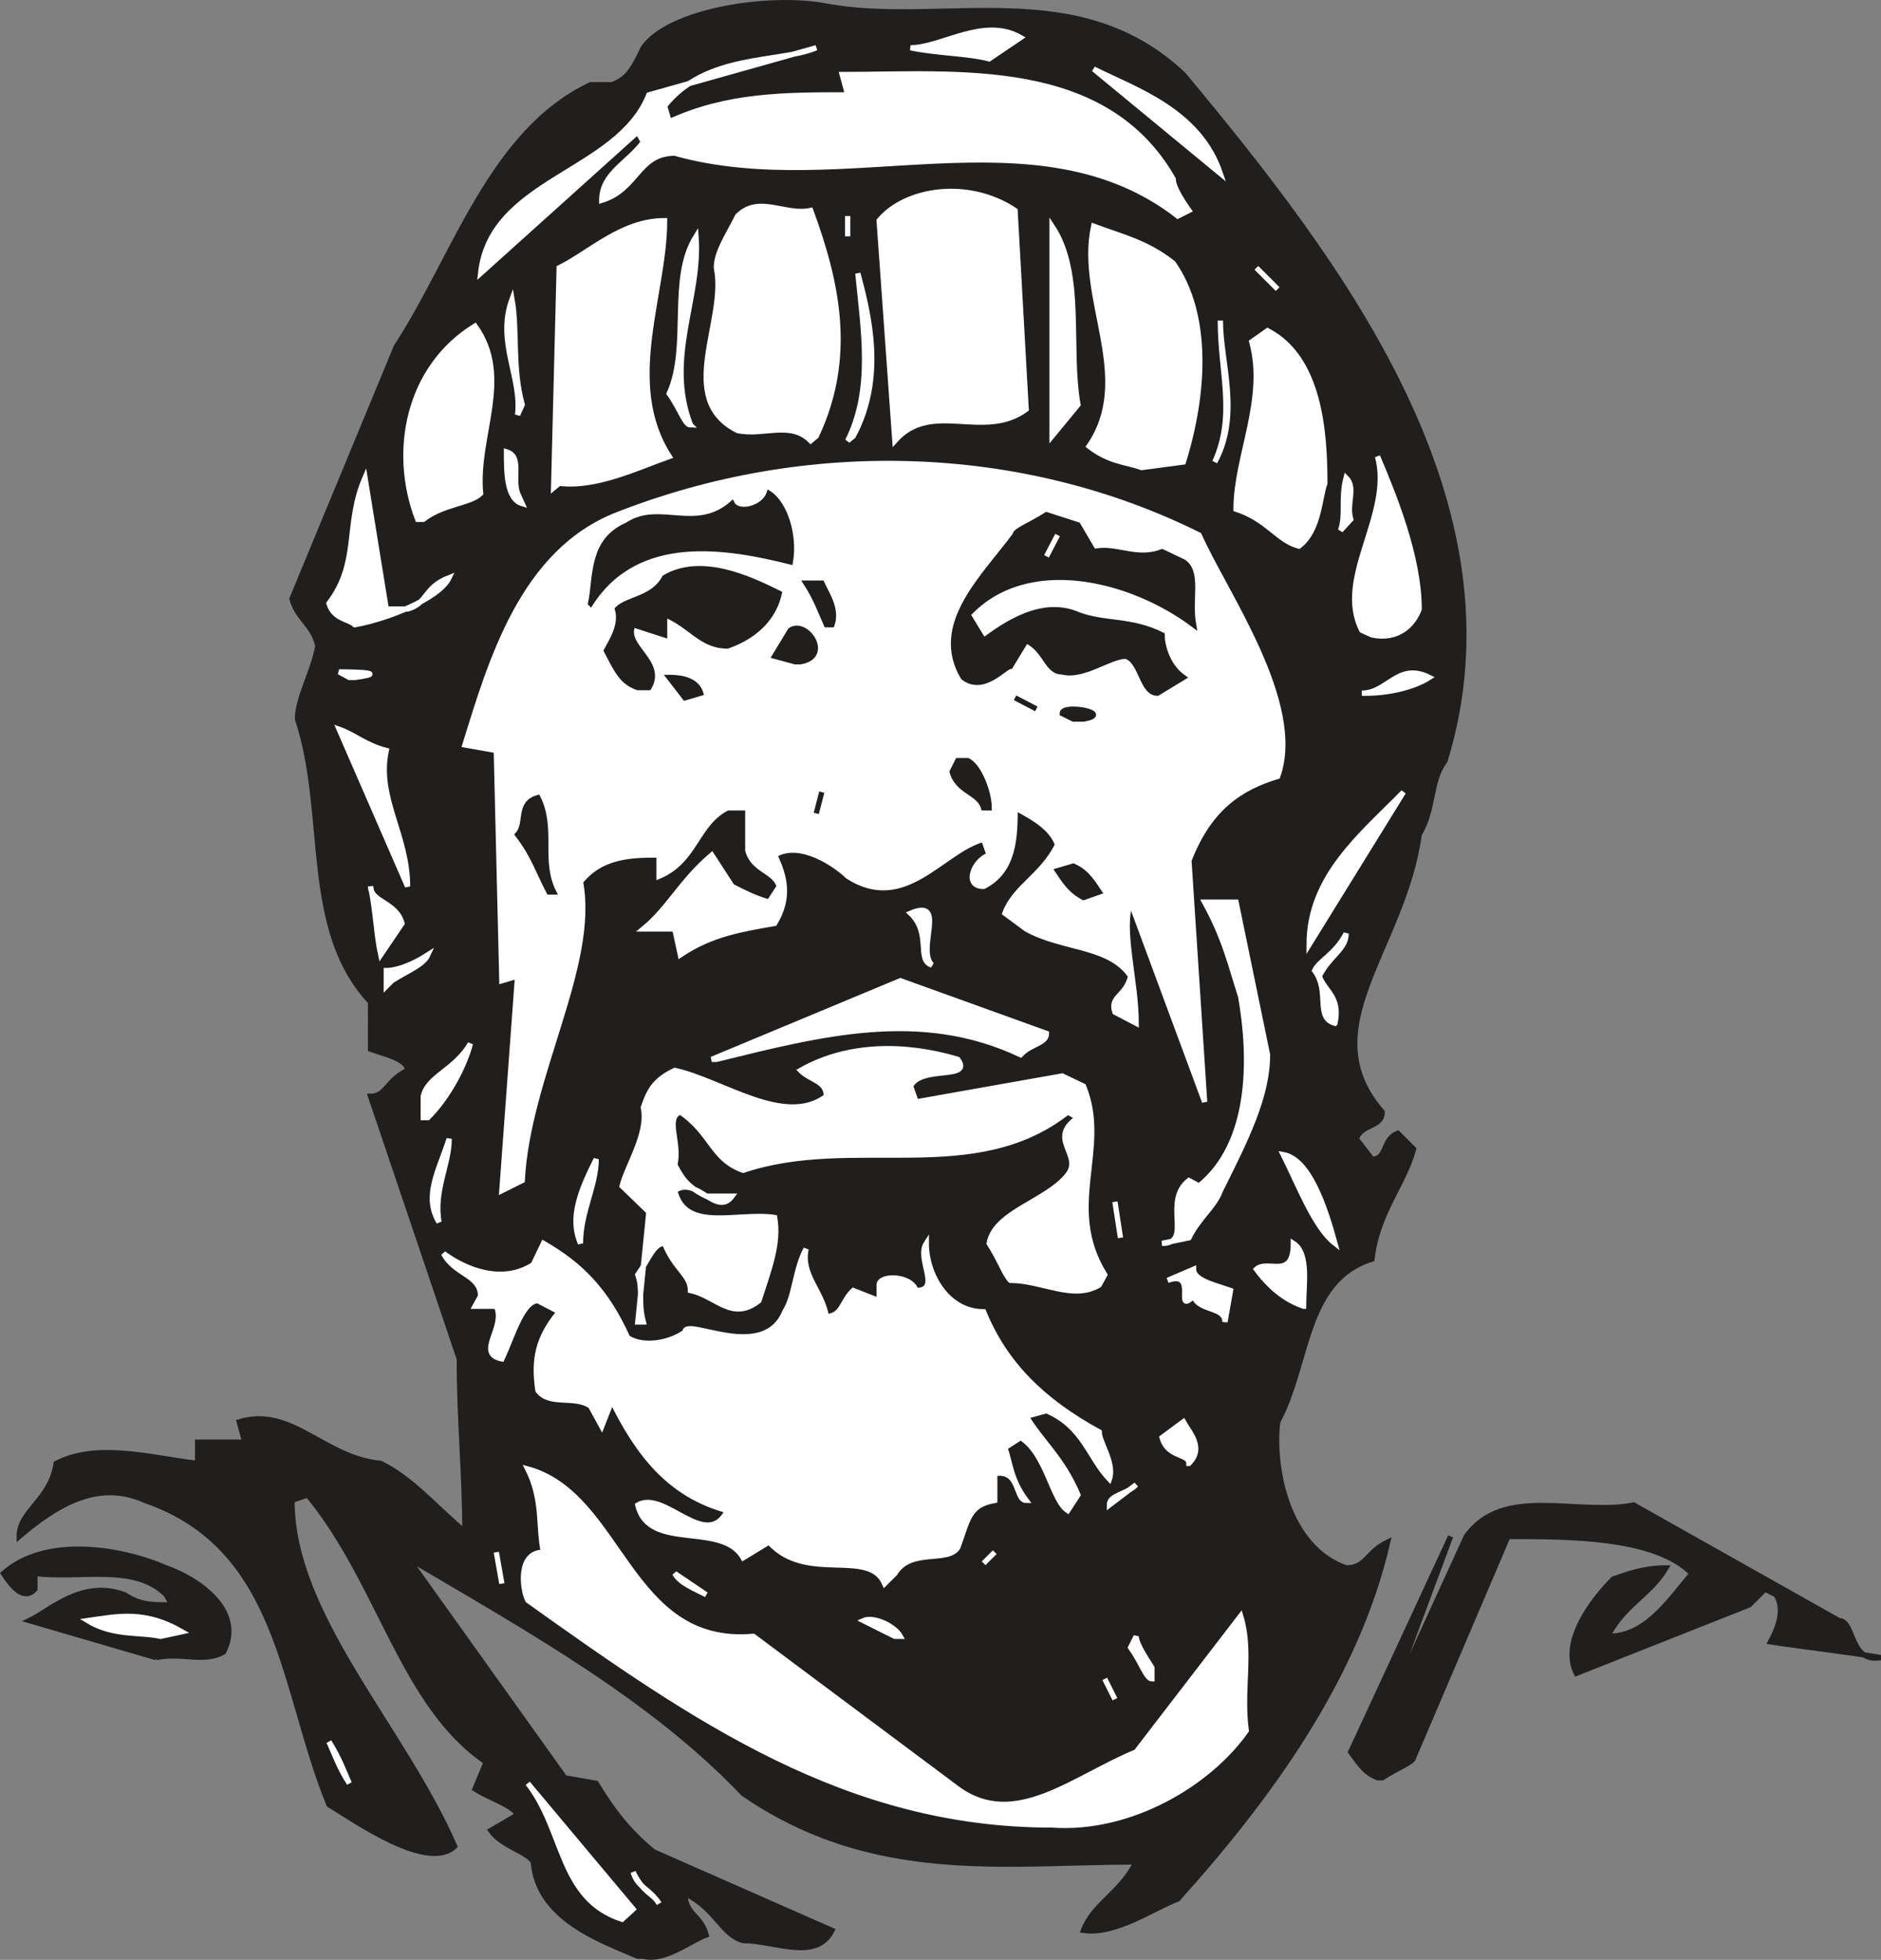 <svg width="271.229" height="282.598" viewBox="0 0 203.422 211.948" xmlns="http://www.w3.org/2000/svg"><rect x="0" y="0" width="203.422" height="211.948" fill="#808080" stroke="none"/><path style="fill:#211e1e;fill-opacity:1;fill-rule:evenodd;stroke:none" d="M89 797.2c-3.898-1.7-10.8-4-11.3-10.2-.598-1.102-3.4-1.7-4.598-3.398L76 781.898c-.602-1.097-2.898-1.699-4.602-2.796l1.204-2.903C63.5 770 61.199 756.9 53.3 747.301l-1.7.597c0 12.5 11.899 24.403 17.598 37.403-2.898 2.8-10.8-2.801-13.597-4.5C50.5 768.3 50.5 753 35.699 747.898c-5.097-2.296-9.597.5-13.597 3.903 0-2.801 3.398-3.903 4-7.903 4.5-2.296 10.199-.597 15.296 0v-2.296H46.5l-.602-2.204c5.704-1.699 9.102 3.903 15.301 4.5 3.403 1.704 5.7 4.5 9.102 7.403 0-6.301-.602-11.903-.602-18.7L60.102 704.2c1.699 0 1.699-1.699 4-2.8 0-1.2-2.301-1.7-4-2.297V694c-7.403-7.898-4.5-20.398-7.903-30.602 0-2.296 1.7-5.097 2.2-7.898-.5-2.3-2.2-2.898-2.797-5.102l11.296-27.296c6.301-9.602 10.204-23.204 21-28.301H86.2c1.7-.602 2.301-1.7 3.403-4 2.796-4 13.597-5.7 19.796-4.5 12.5 2.3 27.204-3.403 38.602 7.398 17 20.403 36.8 46.403 28.3 74.2-1.698 2.3-1.1 5.101-2.8 8-1.7 12.402-11.898 20.902-4 30 0 1.703-2.2 1.203-2.8 2.902l1.698 2.199c1.704 0 1.102-2.2 2.801-2.8l1.7 1.698c-1.098 4-3.899 6.801-4.5 11.903-7.399 2.3-6.797 11.3-10.2 17.597-.597 5.102 1.102 13.602 7.403 15.801 2.199 0 2.199-1.699 4.5-2.8-3.403 14.8-13 27.8-22.704 38.601-2.796 1.102-6.796 3.898-10.199 3.398 1.102-2.898 4-4 5.7-7.398-14.2 0-28.399 2.3-42.5-7.398-9.7-10.204-22.7-17.5-36.297-25.5l17 23.796 3.398.602c1.7 2.8 3.398 5.102 6.2 7.398l19.3 8.5c-1.7 3.403-6.2 1.102-9.602 1.102-2.296-.602-2.898-3.398-6.296-5.102 0 2.301 1.699 2.301 2.296 4.5-1.699.602-4.5 2.903-6.796 2.301" transform="translate(-20.026 -585.637)"/><path style="fill:none;stroke:#211e1e;stroke-width:5.7;stroke-linecap:square;stroke-linejoin:miter;stroke-miterlimit:4;stroke-opacity:1" d="M890 448.008C851.016 465 781.992 488.008 776.992 550c-5.976 11.016-33.984 16.992-45.976 33.984L760 601.016c-6.016 10.976-28.984 16.992-46.016 27.968l12.032 29.024C635 720 611.992 851.016 533.008 946.992l-16.992-5.976c0-125 118.984-244.024 175.976-374.024-28.984-28.008-108.008 28.008-135.976 45C505 736.992 505 890 356.992 941.016c-50.976 22.968-95.976-5-135.976-39.024 0 28.008 33.984 39.024 40 79.024 45 22.968 101.992 5.976 152.968 0v22.968H465l-6.016 22.032c57.032 16.992 91.016-39.024 153.008-45 34.024-17.032 56.992-45 91.016-74.024 0 63.008-6.016 119.024-6.016 186.992l-95.976 284.024c16.992 0 16.992 16.992 40 28.008 0 11.992-23.008 16.992-40 22.968V1480c-74.024 78.984-45 203.984-79.024 306.016 0 22.968 16.992 50.976 21.992 78.984-5 23.008-21.992 28.984-27.968 51.016l112.968 272.968c63.008 96.016 102.032 232.032 210 283.008h23.008c16.992 6.016 23.008 16.992 34.024 40 27.968 40 135.976 56.992 197.968 45 125-23.008 272.032 34.024 386.016-73.984 170-204.024 368.008-464.024 283.008-741.992-16.992-23.008-11.016-51.016-28.008-80-16.992-124.024-118.984-209.024-40-300 0-17.032-21.992-12.032-28.008-29.024l16.992-21.992c17.032 0 11.016 21.992 28.008 28.008l16.992-16.992c-10.976-40-38.984-68.008-45-119.024-73.984-23.008-67.968-113.008-101.992-175.976-5.976-51.016 11.016-136.016 74.024-158.008 21.992 0 21.992 16.992 45 28.008-34.024-148.008-130-278.008-227.032-386.016-27.968-11.016-67.968-38.984-101.992-33.984 11.016 28.984 40 40 56.992 73.984-141.992 0-283.984-23.008-425 73.984-96.992 102.032-226.992 175-362.968 255l170-237.968L845 635c16.992-28.008 33.984-51.016 61.992-73.984l193.008-85c-16.992-34.024-61.992-11.016-96.016-11.016-22.968 6.016-28.984 33.984-62.968 51.016 0-23.008 16.992-23.008 22.968-45-16.992-6.016-45-29.024-67.968-23.008zm0 0" transform="matrix(.1 0 0 -.1 -20.026 256.363)"/><path style="fill:#fff;fill-opacity:1;fill-rule:evenodd;stroke:none" d="M87.3 793.2c-6.8-2.2-6.198-9.598-10.198-14.7L88.5 792.102" transform="translate(-20.026 -585.637)"/><path style="fill:none;stroke:#fff;stroke-width:5.7;stroke-linecap:square;stroke-linejoin:miter;stroke-miterlimit:4;stroke-opacity:1" d="M873.008 488.008C805 510 811.016 583.984 771.016 635L885 498.984Zm0 0" transform="matrix(.1 0 0 -.1 -20.026 256.363)"/><path style="fill:#fff;fill-opacity:1;fill-rule:evenodd;stroke:none" d="M91.3 791.5c-.6-1.102-1.698-1.102-2.8-3.398.5 1.699 1.7 1.699 2.8 3.398" transform="translate(-20.026 -585.637)"/><path style="fill:none;stroke:#fff;stroke-width:5.7;stroke-linecap:square;stroke-linejoin:miter;stroke-miterlimit:4;stroke-opacity:1" d="M913.008 505c-6.016 11.016-16.992 11.016-28.008 33.984 5-16.992 16.992-16.992 28.008-33.984Zm0 0" transform="matrix(.1 0 0 -.1 -20.026 256.363)"/><path style="fill:#fff;fill-opacity:1;fill-rule:evenodd;stroke:none" d="M133.8 783c-22.1 0-38.5-11.3-56.698-24.3-.602-1.2-1.102-5.2 1.699-5.2-.602-2.8 0-5.602-1.7-9 10.2 2.8 10.797 19.3 24.399 18.102l22.102 16.5c6.199 4.5 12.5-1.204 19.296-4l11.301-14.704c1.2 3.903 0 7.903.602 12.403-4 5.699-12.5 10.8-21 10.199" transform="translate(-20.026 -585.637)"/><path style="fill:none;stroke:#fff;stroke-width:5.7;stroke-linecap:square;stroke-linejoin:miter;stroke-miterlimit:4;stroke-opacity:1" d="M1338.008 590c-221.016 0-385 113.008-566.992 243.008C765 845 760 885 788.008 885c-6.016 28.008 0 56.016-16.992 90C873.008 946.992 878.984 781.992 1015 793.984l221.016-165c61.992-45 125 12.032 192.968 40l113.008 147.032c11.992-39.024 0-79.024 6.016-124.024-40-56.992-125-108.008-210-101.992zm0 0" transform="matrix(.1 0 0 -.1 -20.026 256.363)"/><path style="fill:#fff;fill-opacity:1;fill-rule:evenodd;stroke:none" d="M57.8 778.5c-.5-1.102-1.1-2.8-2.198-4.5.5 1.102 1.097 2.8 2.199 4.5" transform="translate(-20.026 -585.637)"/><path style="fill:none;stroke:#fff;stroke-width:5.7;stroke-linecap:square;stroke-linejoin:miter;stroke-miterlimit:4;stroke-opacity:1" d="M578.008 635c-5 11.016-11.016 28.008-21.992 45 5-11.016 10.976-28.008 21.992-45zm0 0" transform="matrix(.1 0 0 -.1 -20.026 256.363)"/><path style="fill:#211e1e;fill-opacity:1;fill-rule:evenodd;stroke:none" d="M169 777.898c-1.2-.5-1.7-1.097-2.898-2.796l10.796-23.301-7.398 19.898 9.102-19.898c4-5.602 11.898-2.2 18.097-3.403l22.2 12.5c1.703 0 1.101 4.602 4.5 4-3.399-.597-7.899-1.097-11.899-1.699.602-1.097 1.7-3.398.602-5.097l-1.204-.602-1.699 1.7-18.699 7.402c-1.7-3.403 1.7-7.903 4-10.204 1.7-.597 3.398-1.199 5.7-1.199-1.7 2.903-4.598 4-6.302 7.403 4 0 6.301-3.403 9.102-6.801-4-4-13.102-4-19.898-4l-10.204 23.898c0 .5-1.699 1.102-3.398 2.2" transform="translate(-20.026 -585.637)"/><path style="fill:none;stroke:#211e1e;stroke-width:5.7;stroke-linecap:square;stroke-linejoin:miter;stroke-miterlimit:4;stroke-opacity:1" d="M1690 641.016c-11.992 5-16.992 10.976-28.984 27.968l107.968 233.008L1695 703.008l91.016 198.984c40 56.016 118.984 21.992 180.976 34.024l221.992-125c17.032 0 11.016-46.016 45-40C2200 776.992 2155 781.992 2115 788.008c6.016 10.976 16.992 33.984 6.016 50.976L2108.984 845l-16.992-16.992L1905 753.984c-16.992 34.024 16.992 79.024 40 102.032 16.992 5.976 33.984 11.992 56.992 11.992-16.992-29.024-45.976-40-63.008-74.024 40 0 63.008 34.024 91.016 68.008-40 40-131.016 40-198.984 40l-102.032-238.984c0-5-16.992-11.016-33.984-21.992zm0 0" transform="matrix(.1 0 0 -.1 -20.026 256.363)"/><path style="fill:none;stroke:#fff;stroke-width:5.7;stroke-linecap:square;stroke-linejoin:miter;stroke-miterlimit:4;stroke-opacity:1" d="M1246.992 668.984zM753.984 675zm612.032 21.992zm0 0" transform="matrix(.1 0 0 -.1 -20.026 256.363)"/><path style="fill:#fff;fill-opacity:1;fill-rule:evenodd;stroke:none" d="M140.602 769.398 139.5 767.2" transform="translate(-20.026 -585.637)"/><path style="fill:none;stroke:#fff;stroke-width:5.7;stroke-linecap:square;stroke-linejoin:miter;stroke-miterlimit:4;stroke-opacity:1" d="M1406.016 726.016 1395 748.008Zm0 0" transform="matrix(.1 0 0 -.1 -20.026 256.363)"/><path style="fill:#fff;fill-opacity:1;fill-rule:evenodd;stroke:none" d="M144.602 767.2c-.602 0-1.102-1.7-2.301-3.4l.597-1.198c0 .597.602 1.699 1.704 3.398" transform="translate(-20.026 -585.637)"/><path style="fill:none;stroke:#fff;stroke-width:5.7;stroke-linecap:square;stroke-linejoin:miter;stroke-miterlimit:4;stroke-opacity:1" d="M1446.016 748.008c-6.016 0-11.016 16.992-23.008 33.984l5.976 11.992c0-5.976 6.016-16.992 17.032-33.984zm0 0" transform="matrix(.1 0 0 -.1 -20.026 256.363)"/><path style="fill:#211e1e;fill-opacity:1;fill-rule:evenodd;stroke:none" d="m36.898 764.898-13.699-4c2.301-1.097 5.7-4.5 10.301-2.796 1.7 1.097 2.8 1.097 5.102 1.097L38 758.102c-3.398-3.403-9.102-1.704-14.2-2.301v1.699c-1.1 1.2-2.3 0-3.402-1.7 4.5-4 12.5-2.8 17.602-.6 3.398 1.198 8.5 4.6 6.2 9.1-2.2 1.2-4.5 0-7.302.598" transform="translate(-20.026 -585.637)"/><path style="fill:none;stroke:#211e1e;stroke-width:5.7;stroke-linecap:square;stroke-linejoin:miter;stroke-miterlimit:4;stroke-opacity:1" d="m368.984 771.016-136.992 40c23.008 10.976 56.992 45 103.008 27.968 16.992-10.976 28.008-10.976 51.016-10.976L380 838.984c-33.984 34.024-91.016 17.032-141.992 23.008V845c-11.016-11.992-23.008 0-34.024 16.992 45 40 125 28.008 176.016 6.016 33.984-11.992 85-46.016 61.992-91.016-21.992-11.992-45 0-73.008-5.976zm0 0" transform="matrix(.1 0 0 -.1 -20.026 256.363)"/><path style="fill:#fff;fill-opacity:1;fill-rule:evenodd;stroke:none" d="M37.398 762.602c-2.199-.5-5.097 0-7.898-1.704 3.398-.5 6.2-1.097 10.2 1.204" transform="translate(-20.026 -585.637)"/><path style="fill:none;stroke:#fff;stroke-width:5.7;stroke-linecap:square;stroke-linejoin:miter;stroke-miterlimit:4;stroke-opacity:1" d="M373.984 793.984c-21.992 5-50.976 0-78.984 17.032 33.984 5 61.992 10.976 101.992-12.032zm159.024 0zm533.008 0zm0 0" transform="matrix(.1 0 0 -.1 -20.026 256.363)"/><path style="fill:#fff;fill-opacity:1;fill-rule:evenodd;stroke:none" d="m116.8 762.602-3.402-1.704c1.102-.5 3.403.602 4 1.704" transform="translate(-20.026 -585.637)"/><path style="fill:none;stroke:#fff;stroke-width:5.7;stroke-linecap:square;stroke-linejoin:miter;stroke-miterlimit:4;stroke-opacity:1" d="m1168.008 793.984-34.024 17.032c11.016 5 34.024-6.016 40-17.032zm0 0" transform="matrix(.1 0 0 -.1 -20.026 256.363)"/><path style="fill:#fff;fill-opacity:1;fill-rule:evenodd;stroke:none" d="M96.398 758.102c-1.097-.602-2.796-1.204-3.398-2.301" transform="translate(-20.026 -585.637)"/><path style="fill:none;stroke:#fff;stroke-width:5.7;stroke-linecap:square;stroke-linejoin:miter;stroke-miterlimit:4;stroke-opacity:1" d="M963.984 838.984C953.008 845 936.016 851.016 930 861.992Zm0 0" transform="matrix(.1 0 0 -.1 -20.026 256.363)"/><path style="fill:#fff;fill-opacity:1;fill-rule:evenodd;stroke:none" d="m74.3 756.898-.6-3.398" transform="translate(-20.026 -585.637)"/><path style="fill:none;stroke:#fff;stroke-width:5.7;stroke-linecap:square;stroke-linejoin:miter;stroke-miterlimit:4;stroke-opacity:1" d="M743.008 851.016 736.992 885Zm0 0" transform="matrix(.1 0 0 -.1 -20.026 256.363)"/><path style="fill:#fff;fill-opacity:1;fill-rule:evenodd;stroke:none" d="M115.7 756.898c-1.7-3.898-8.5 0-12.5-4.5l-2.802 1.704c-2.296-4-10.199-.602-11.398-5.704 2.898-1.699 7.398 5.102 9.7.602-6.302-1.7-9.7-6.2-12.5-11.898l-1.098 2.796-1.204-2.199c-1.699-1.199-4.5 0-5.699-1.699-.5-3.398 0-5.7 2.301-8.5l-2.3-1.2c-1.7 0-2.802 4-3.9 6.302-2.902-.602.5-3.403-.6-5.704h-2.302l.602-1.097c0-2.301-2.8-2.301-4-4.602 2.3 1.7 6.3 3.403 9.7 1.2l1.1-2.297c4 2.296 6.802 5.097 9.098 10.199 1.704 1.097 4.5.597 6.204-.602 0-1.699 8.5 3.403 10.796-2.199 1.102-1.7 1.102-4.602 2.301-6.8-.597 2.8 1.7 4.5 2.2 7.3 1.703 0 1.703-1.7 2.902-2.8l2.8 1.1v-1.698c0-1.102 3.399-1.102 4 .597 2.797 0 0-3.398 1.098-5.097 0 3.398 2.301 7.398 6.2 7.398 2.3 5.602 6.3 9.602 12.5 13 0 1.102 1.703 3.398 1.101 5.102-2.2-2.301-2.8-5.704-6.8-7.403l-2.2.602c1.7 2.8 3.898 4.5 5.602 8.5L135.5 749c-1.7-1.102-2.3-6.2-5.102-7.898l-1.699 1.097c.602 1.7.602 3.403 2.301 5.7-1.2 0-.602-3.399-3.398-2.899v2.898c-2.903.5-2.903 2.204-4 5.102-1.102 1.7-5.102 0-6.801 2.8" transform="translate(-20.026 -585.637)"/><path style="fill:none;stroke:#fff;stroke-width:5.7;stroke-linecap:square;stroke-linejoin:miter;stroke-miterlimit:4;stroke-opacity:1" d="M1156.992 851.016c-16.992 38.984-85 0-125 45l-28.008-17.032c-22.968 40-101.992 6.016-113.984 57.032C918.984 953.008 963.984 885 986.992 930c-63.008 16.992-96.992 61.992-125 118.984l-10.976-27.968-12.032 21.992c-16.992 11.992-45 0-56.992 16.992-5 33.984 0 56.992 23.008 85l-23.008 11.992c-16.992 0-28.008-40-38.984-63.008-29.024 6.016 5 34.024-6.016 57.032h-23.008l6.016 10.976c0 23.008-28.008 23.008-40 46.016 23.008-16.992 63.008-34.024 96.992-11.992l11.016 22.968c40-22.968 68.008-50.976 90.976-101.992 17.032-10.976 45-5.976 62.032 6.016 0 16.992 85-34.024 107.968 21.992 11.016 16.992 11.016 46.016 23.008 68.008-5.976-28.008 16.992-45 21.992-73.008 17.032 0 17.032 16.992 29.024 28.008l28.008-11.016v16.992c0 11.016 33.984 11.016 40-5.976 27.968 0 0 33.984 10.976 50.976 0-33.984 23.008-73.984 61.992-73.984 23.008-56.016 63.008-96.016 125-130 0-11.016 17.032-33.984 11.016-51.016-21.992 23.008-28.008 57.032-68.008 74.024l-21.992-6.016c16.992-28.008 38.984-45 56.016-85L1355 930c-16.992 11.016-23.008 61.992-51.016 78.984l-16.992-10.976c6.016-16.992 6.016-34.024 23.008-56.992-11.992 0-6.016 33.984-33.984 28.984v-28.984c-29.024-5-29.024-22.032-40-51.016-11.016-16.992-51.016 0-68.008-28.008Zm0 0" transform="matrix(.1 0 0 -.1 -20.026 256.363)"/><path style="fill:#fff;fill-opacity:1;fill-rule:evenodd;stroke:none" d="m126.398 754.7 1.204-1.2" transform="translate(-20.026 -585.637)"/><path style="fill:none;stroke:#fff;stroke-width:5.7;stroke-linecap:square;stroke-linejoin:miter;stroke-miterlimit:4;stroke-opacity:1" d="M1263.984 873.008 1276.016 885Zm0 0" transform="matrix(.1 0 0 -.1 -20.026 256.363)"/><path style="fill:#fff;fill-opacity:1;fill-rule:evenodd;stroke:none" d="M140 748.398c0-1.097 1.8-1.097 2.898-2.199" transform="translate(-20.026 -585.637)"/><path style="fill:none;stroke:#fff;stroke-width:5.7;stroke-linecap:square;stroke-linejoin:miter;stroke-miterlimit:4;stroke-opacity:1" d="M1400 936.016c0 10.976 18.008 10.976 28.984 21.992zm0 0" transform="matrix(.1 0 0 -.1 -20.026 256.363)"/><path style="fill:#fff;fill-opacity:1;fill-rule:evenodd;stroke:none" d="M148.602 743.898c0-1.097-2.301-.597-2.903-2.796l2.301-1.704c.602 1.102 2.3 2.801.602 4.5" transform="translate(-20.026 -585.637)"/><path style="fill:none;stroke:#fff;stroke-width:5.7;stroke-linecap:square;stroke-linejoin:miter;stroke-miterlimit:4;stroke-opacity:1" d="M1486.016 981.016c0 10.976-23.008 5.976-29.024 27.968l23.008 17.032c6.016-11.016 23.008-28.008 6.016-45zm-675 16.992zm0 0" transform="matrix(.1 0 0 -.1 -20.026 256.363)"/><path style="fill:none;stroke:#211e1e;stroke-width:5.7;stroke-linecap:square;stroke-linejoin:miter;stroke-miterlimit:4;stroke-opacity:1" d="M833.008 1076.992zm0 0" transform="matrix(.1 0 0 -.1 -20.026 256.363)"/><path style="fill:#fff;fill-opacity:1;fill-rule:evenodd;stroke:none" d="m89 728.602 1.2-11.903-2.9-2.8c.598-2.297 2.9-5.7 2.302-8.5.597-1.7 1.097-2.899 3.398-4 5.102 1.101 11.898 6.203 16.398 2.8 0-1.699-1.699-1.699-2.796-2.8 5.097-2.899 11.296-2.899 17-1.2 1.699 2.301-4 .602-5.102 2.903l.602 1.699L134.898 702l2.301 1.102c2.801 6.796-2.3 13 2.301 20.398l-.602 1.102c-2.796 1.699-6.199-.5-9.597-.5-.602-.602-1.2-2.301-2.301-4 .602-3.403 6.2-4.5 8.5-7.403 1.7-2.199-2.3-3.898 1.102-6.199l-1.102-.602c-10.2 8-23.2 2.301-35.102 6.301C97 711 97 708.2 93.602 705.9c-1.704.601 0 3.402-.602 5.703.602 1.097 1.102 2.296 3.398 3.398H99.2c-1.699 2.3-3.898-2.3-6.199-.602 1.102 4.602 6.8 2.301 10.8 2.903.5 2.8-.6 5.597-1.698 9-2.903 2.3-4.602-.5-7.403-1.102 0-1.699-1.699-2.3-2.8-5.097-1.2 0-1.7 1.699-2.899 3.398.602 1.7 0 2.8.602 5.102" transform="translate(-20.026 -585.637)"/><path style="fill:none;stroke:#fff;stroke-width:5.7;stroke-linecap:square;stroke-linejoin:miter;stroke-miterlimit:4;stroke-opacity:1" d="m890 1133.984 11.992 119.024-28.984 28.008c5.976 22.968 28.984 56.992 23.008 85 5.976 16.992 10.976 28.984 33.984 40 51.016-11.016 118.984-62.032 163.984-28.008 0 16.992-16.992 16.992-27.968 28.008 50.976 28.984 112.968 28.984 170 11.992 16.992-23.008-40-6.016-51.016-29.024l6.016-16.992L1348.984 1400l23.008-11.016c28.008-67.968-23.008-130 23.008-203.984l-6.016-11.016c-27.968-16.992-61.992 5-95.976 5-6.016 6.016-11.992 23.008-23.008 40 6.016 34.024 61.992 45 85 74.024 16.992 21.992-23.008 38.984 11.016 61.992l-11.016 6.016c-101.992-80-231.992-23.008-351.016-63.008-33.984 11.992-33.984 40-67.968 63.008-17.032-6.016 0-34.024-6.016-57.032 6.016-10.976 11.016-22.968 33.984-33.984h28.008c-16.992-23.008-38.984 23.008-61.992 6.016 11.016-46.016 68.008-23.008 108.008-29.024 5-28.008-6.016-55.976-16.992-90-29.024-23.008-46.016 5-74.024 11.016 0 16.992-16.992 23.008-28.008 50.976-11.992 0-16.992-16.992-28.984-33.984 6.016-16.992 0-28.008 6.016-51.016zm0 0" transform="matrix(.1 0 0 -.1 -20.026 256.363)"/><path style="fill:#fff;fill-opacity:1;fill-rule:evenodd;stroke:none" d="M152.5 728.602c0-1.704-2.8-1.102-3.398-2.801-2.204 2.199.597-2.903-2.801-1.7l2.8-1.203c0 1.204 2.297 1.704 4 2.301" transform="translate(-20.026 -585.637)"/><path style="fill:none;stroke:#fff;stroke-width:5.7;stroke-linecap:square;stroke-linejoin:miter;stroke-miterlimit:4;stroke-opacity:1" d="M1525 1133.984c0 17.032-28.008 11.016-33.984 28.008-22.032-21.992 5.976 29.024-28.008 16.992l28.008 12.032c0-12.032 22.968-17.032 40-23.008zm0 0" transform="matrix(.1 0 0 -.1 -20.026 256.363)"/><path style="fill:#fff;fill-opacity:1;fill-rule:evenodd;stroke:none" d="M161 726.898c-1.7-.597-3.398-1.699-5.102-4 1.204-1.097 4 1.204 4-2.796 1.704 1.097 1.102 4.5 1.102 6.796" transform="translate(-20.026 -585.637)"/><path style="fill:none;stroke:#fff;stroke-width:5.7;stroke-linecap:square;stroke-linejoin:miter;stroke-miterlimit:4;stroke-opacity:1" d="M1610 1151.016c-16.992 5.976-33.984 16.992-51.016 40 12.032 10.976 40-12.032 40 27.968 17.032-10.976 11.016-45 11.016-67.968zm0 0" transform="matrix(.1 0 0 -.1 -20.026 256.363)"/><path style="fill:#fff;fill-opacity:1;fill-rule:evenodd;stroke:none" d="M82.8 720.102c-1.198-2.801 0-5.704 1.7-9.102 0 2.898-1.7 5.7-1.7 9.102" transform="translate(-20.026 -585.637)"/><path style="fill:none;stroke:#fff;stroke-width:5.7;stroke-linecap:square;stroke-linejoin:miter;stroke-miterlimit:4;stroke-opacity:1" d="M828.008 1218.984c-11.992 28.008 0 57.032 16.992 91.016 0-28.984-16.992-56.992-16.992-91.016zm0 0" transform="matrix(.1 0 0 -.1 -20.026 256.363)"/><path style="fill:#fff;fill-opacity:1;fill-rule:evenodd;stroke:none" d="M145.7 720.102c3.402 0 0-4.5 2.902-6.801l1.097.597c5.7-4.597 5.7-13.699 4.5-20.5-1.097-3.398-1.699-6.199-3.898-10.199h3.398l3.403 16.5c0 4.5-2.301 9.102-5.102 14.7-.602 1.703-2.3 2.902-3.398 5.101" transform="translate(-20.026 -585.637)"/><path style="fill:none;stroke:#fff;stroke-width:5.7;stroke-linecap:square;stroke-linejoin:miter;stroke-miterlimit:4;stroke-opacity:1" d="M1456.992 1218.984c34.024 0 0 45 29.024 68.008l10.976-5.976c56.992 45.976 56.992 136.992 45 205-10.976 33.984-16.992 61.992-38.984 101.992h33.984l34.024-165c0-45-23.008-91.016-51.016-146.992-6.016-17.032-23.008-29.024-33.984-51.016zm0 0" transform="matrix(.1 0 0 -.1 -20.026 256.363)"/><path style="fill:#fff;fill-opacity:1;fill-rule:evenodd;stroke:none" d="M164.398 720.102c-2.199-1.704-3.898-6.204-5.597-9.602 2.8.5 4.5 5.602 5.597 9.602" transform="translate(-20.026 -585.637)"/><path style="fill:none;stroke:#fff;stroke-width:5.7;stroke-linecap:square;stroke-linejoin:miter;stroke-miterlimit:4;stroke-opacity:1" d="M1643.984 1218.984c-21.992 17.032-38.984 62.032-55.976 96.016 28.008-5 45-56.016 55.976-96.016zm0 0" transform="matrix(.1 0 0 -.1 -20.026 256.363)"/><path style="fill:#fff;fill-opacity:1;fill-rule:evenodd;stroke:none" d="m141.2 719.5-.598-3.898" transform="translate(-20.026 -585.637)"/><path style="fill:none;stroke:#fff;stroke-width:5.7;stroke-linecap:square;stroke-linejoin:miter;stroke-miterlimit:4;stroke-opacity:1" d="m1411.992 1225-5.976 38.984zm0 0" transform="matrix(.1 0 0 -.1 -20.026 256.363)"/><path style="fill:#fff;fill-opacity:1;fill-rule:evenodd;stroke:none" d="M67.5 717.8c-1.7-2.8 0-5.6 1.102-9 0 2.802-1.704 5.598-1.102 9" transform="translate(-20.026 -585.637)"/><path style="fill:none;stroke:#fff;stroke-width:5.7;stroke-linecap:square;stroke-linejoin:miter;stroke-miterlimit:4;stroke-opacity:1" d="M675 1241.992c-16.992 28.008 0 56.016 11.016 90 0-28.008-17.032-55.976-11.016-90zm0 0" transform="matrix(.1 0 0 -.1 -20.026 256.363)"/><path style="fill:#fff;fill-opacity:1;fill-rule:evenodd;stroke:none" d="M74.3 714.398 76 691.2l-1.7.5-.6-24.898-3.4-.602c2.802-9 6.2-20.898 16.5-24.898 20.4-8 43.598-7.403 62.9 2.199 2.8 6.3 11.3 18.2 8.5 26.102-4 1.199-7.4 3.398-9.598 9.097l1.699 26.102-8-21.602c-1.102 2.903.597 8.5.597 13.102l-2.296-1.2c-.602-1.703 1.199-1.703 1.699-3.902-2.301-3.398-7.403-2.898-11.301-5.097l-2.3-1.704c1.1-2.898 4-4 5.698-7.398-.597-1.7-2.296-2.8-4.597-4 0 2.898 0 6.8-3.403 8.5-2.199 0-1.097-2.8.602-3.398l-.602-1.704c-4.5 1.204-8.5 8-14.699 4-1.097-1.097-5.097-4-7.898-2.296 1.097 2.296 1.699 4.597 0 7.398-3.403.602-6.801 1.102-10.2 3.398L93 686.102h-3.398c2.796-2.301 4-5.102 7.398-8l2.2 3.398c1.198.602 2.3 1.2 4 1.7l1.1-1.7c-.5-1.7-2.8-1.7-3.402-3.898V673H98.7c-3.398 1.7-3.398 5.7-7.398 7.398v-2.296c-2.801 0-6.2 0-8.5 2.898 1.699 9-5.7 21-6.301 32.3" transform="translate(-20.026 -585.637)"/><path style="fill:none;stroke:#fff;stroke-width:5.7;stroke-linecap:square;stroke-linejoin:miter;stroke-miterlimit:4;stroke-opacity:1" d="M743.008 1276.016 760 1508.008l-16.992-5-6.016 248.984-33.984 6.016c28.008 90 61.992 208.984 165 248.984 203.984 80 435.976 74.024 628.984-21.992 28.008-63.008 113.008-181.992 85-261.016-40-11.992-73.984-33.984-95.976-90.976l16.992-261.016-80 216.016c-11.016-29.024 5.976-85 5.976-131.016l-22.968 11.992c-6.016 17.032 11.992 17.032 16.992 39.024-23.008 33.984-74.024 28.984-113.008 50.976l-23.008 17.032c11.016 28.984 40 40 56.992 73.984-5.976 16.992-22.968 28.008-45.976 40 0-28.984 0-68.008-34.024-85-21.992 0-10.976 28.008 6.016 33.984l-6.016 17.032c-45-12.032-85-80-146.992-40-10.976 10.976-50.976 40-78.984 22.968 10.976-22.968 16.992-45.976 0-73.984-34.024-6.016-68.008-11.016-101.992-33.984L930 1558.984h-33.984c27.968 23.008 40 51.016 73.984 80L991.992 1605c11.992-6.016 23.008-11.992 40-16.992l11.016 16.992c-5 16.992-28.008 16.992-34.024 38.984V1690h-21.992c-33.984-16.992-33.984-56.992-73.984-73.984v22.968c-28.008 0-61.992 0-85-28.984C845 1520 771.016 1400 765 1286.992Zm73.008 45zm-198.008 27.968zm0 0" transform="matrix(.1 0 0 -.1 -20.026 256.363)"/><path style="fill:none;stroke:#211e1e;stroke-width:5.7;stroke-linecap:square;stroke-linejoin:miter;stroke-miterlimit:4;stroke-opacity:1" d="M691.992 1348.984zm0 0" transform="matrix(.1 0 0 -.1 -20.026 256.363)"/><path style="fill:#fff;fill-opacity:1;fill-rule:evenodd;stroke:none" d="M65.8 706.5v-2.3c.5-2.2 3.4-2.802 5.098-5.7-.597 2.3-2.296 5.7-4.597 8" transform="translate(-20.026 -585.637)"/><path style="fill:none;stroke:#fff;stroke-width:5.7;stroke-linecap:square;stroke-linejoin:miter;stroke-miterlimit:4;stroke-opacity:1" d="M658.008 1355v23.008c5 21.992 33.984 28.008 50.976 56.992-5.976-23.008-22.968-56.992-45.976-80zM845 1383.008zm0 0" transform="matrix(.1 0 0 -.1 -20.026 256.363)"/><path style="fill:#fff;fill-opacity:1;fill-rule:evenodd;stroke:none" d="m97 700.2 20.398-8.5 15.801 5.698c0 1.102-1.699 1.102-2.8 2.301-10.797-5.097-21.5-2.3-32.899.5" transform="translate(-20.026 -585.637)"/><path style="fill:none;stroke:#fff;stroke-width:5.7;stroke-linecap:square;stroke-linejoin:miter;stroke-miterlimit:4;stroke-opacity:1" d="m970 1418.008 203.984 85 158.008-56.992c0-11.016-16.992-11.016-28.008-23.008-107.968 50.976-215 23.008-328.984-5zm0 0" transform="matrix(.1 0 0 -.1 -20.026 256.363)"/><path style="fill:#fff;fill-opacity:1;fill-rule:evenodd;stroke:none" d="M164.398 696.3c-2.199-.6-.5-3.402-2.199-5.698.5-1.102 2.2-1.704 3.403-4 0 1.699-1.704 2.296-2.903 4.597.602 1.7 2.301 2.2 1.7 5.102" transform="translate(-20.026 -585.637)"/><path style="fill:none;stroke:#fff;stroke-width:5.7;stroke-linecap:square;stroke-linejoin:miter;stroke-miterlimit:4;stroke-opacity:1" d="M1643.984 1456.992c-21.992 6.016-5 34.024-21.992 56.992 5 11.016 21.992 17.032 34.024 40 0-16.992-17.032-22.968-29.024-45.976 6.016-16.992 23.008-21.992 16.992-51.016zm-640 29.024zm0 0" transform="matrix(.1 0 0 -.1 -20.026 256.363)"/><path style="fill:#fff;fill-opacity:1;fill-rule:evenodd;stroke:none" d="M61.8 692.3v-1.698c1.098 0 2.802-.602 4.5-1.704-.5 1.102-2.198 1.704-3.902 2.801" transform="translate(-20.026 -585.637)"/><path style="fill:none;stroke:#fff;stroke-width:5.7;stroke-linecap:square;stroke-linejoin:miter;stroke-miterlimit:4;stroke-opacity:1" d="M618.008 1496.992v16.992c10.976 0 28.008 6.016 45 17.032-5-11.016-21.992-17.032-39.024-28.008zm73.984 11.016zm391.016 0zm0 0" transform="matrix(.1 0 0 -.1 -20.026 256.363)"/><path style="fill:#fff;fill-opacity:1;fill-rule:evenodd;stroke:none" d="M120.8 690c-1.698-.5 0-3.398-2.3-5.602 4-1.699.602 3.903 2.3 5.602" transform="translate(-20.026 -585.637)"/><path style="fill:none;stroke:#fff;stroke-width:5.7;stroke-linecap:square;stroke-linejoin:miter;stroke-miterlimit:4;stroke-opacity:1" d="M1208.008 1520c-16.992 5 0 33.984-23.008 56.016 40 16.992 6.016-39.024 23.008-56.016zm0 0" transform="matrix(.1 0 0 -.1 -20.026 256.363)"/><path style="fill:#fff;fill-opacity:1;fill-rule:evenodd;stroke:none" d="M61.2 688.898c-.5-2.296-.5-4.5-1.098-7.398 0 1.7 2.796 1.7 3.398 4" transform="translate(-20.026 -585.637)"/><path style="fill:none;stroke:#fff;stroke-width:5.7;stroke-linecap:square;stroke-linejoin:miter;stroke-miterlimit:4;stroke-opacity:1" d="M611.992 1531.016c-5 22.968-5 45-10.976 73.984 0-16.992 27.968-16.992 33.984-40zm0 0" transform="matrix(.1 0 0 -.1 -20.026 256.363)"/><path style="fill:#fff;fill-opacity:1;fill-rule:evenodd;stroke:none" d="M161.602 687.8c0-7.402 5.699-11.902 10.199-16.5" transform="translate(-20.026 -585.637)"/><path style="fill:none;stroke:#fff;stroke-width:5.7;stroke-linecap:square;stroke-linejoin:miter;stroke-miterlimit:4;stroke-opacity:1" d="M1616.016 1541.992c0 74.024 56.992 119.024 101.992 165zm-754.024 34.024zm0 0" transform="matrix(.1 0 0 -.1 -20.026 256.363)"/><path style="fill:#211e1e;fill-opacity:1;fill-rule:evenodd;stroke:none" d="M137.2 682.7c-1.098-.598-1.7-1.2-2.802-2.9l1.704-.5c1.097.5 1.699 1.098 2.796 2.802" transform="translate(-20.026 -585.637)"/><path style="fill:none;stroke:#211e1e;stroke-width:5.7;stroke-linecap:square;stroke-linejoin:miter;stroke-miterlimit:4;stroke-opacity:1" d="M1371.992 1593.008c-10.976 5.976-16.992 11.992-28.008 28.984l17.032 5c10.976-5 16.992-10.976 27.968-28.008zm0 0" transform="matrix(.1 0 0 -.1 -20.026 256.363)"/><path style="fill:#211e1e;fill-opacity:1;fill-rule:evenodd;stroke:none" d="M79.398 682.102c-1.199-2.301-1.699-4-3.398-6.204 1.102-1.199 0-3.398 2.2-4 1.698 3.403 0 6.801 1.698 10.204" transform="translate(-20.026 -585.637)"/><path style="fill:none;stroke:#211e1e;stroke-width:5.7;stroke-linecap:square;stroke-linejoin:miter;stroke-miterlimit:4;stroke-opacity:1" d="M793.984 1598.984c-11.992 23.008-16.992 40-33.984 62.032 11.016 11.992 0 33.984 21.992 40 16.992-34.024 0-68.008 16.992-102.032zm0 0" transform="matrix(.1 0 0 -.1 -20.026 256.363)"/><path style="fill:#fff;fill-opacity:1;fill-rule:evenodd;stroke:none" d="m64.102 681.5-7.403-17c1.7.602 2.801 1.7 5.102 2.3-1.102 5.098 2.3 9.098 2.3 14.7" transform="translate(-20.026 -585.637)"/><path style="fill:none;stroke:#fff;stroke-width:5.7;stroke-linecap:square;stroke-linejoin:miter;stroke-miterlimit:4;stroke-opacity:1" d="m641.016 1605-74.024 170c16.992-6.016 28.008-16.992 51.016-23.008-11.016-50.976 23.008-90.976 23.008-146.992zm0 0" transform="matrix(.1 0 0 -.1 -20.026 256.363)"/><path style="fill:#211e1e;fill-opacity:1;fill-rule:evenodd;stroke:none" d="m108.3 673.602.598-2.301" transform="translate(-20.026 -585.637)"/><path style="fill:none;stroke:#211e1e;stroke-width:5.7;stroke-linecap:square;stroke-linejoin:miter;stroke-miterlimit:4;stroke-opacity:1" d="m1083.008 1683.984 5.976 23.008zm0 0" transform="matrix(.1 0 0 -.1 -20.026 256.363)"/><path style="fill:#211e1e;fill-opacity:1;fill-rule:evenodd;stroke:none" d="M126.398 673c-.5-1.7-2.796-1.7-3.398-3.898l.602-1.204h1.097c1.2.602 2.301 3.403 2.301 5.102" transform="translate(-20.026 -585.637)"/><path style="fill:none;stroke:#211e1e;stroke-width:5.7;stroke-linecap:square;stroke-linejoin:miter;stroke-miterlimit:4;stroke-opacity:1" d="M1263.984 1690c-5 16.992-27.968 16.992-33.984 38.984l6.016 12.032h10.976C1258.984 1735 1270 1706.992 1270 1690Zm0 0" transform="matrix(.1 0 0 -.1 -20.026 256.363)"/><path style="fill:#211e1e;fill-opacity:1;fill-rule:evenodd;stroke:none" d="m136.102 663.398-1.204-.597c0-1.102 5.704 0 2.301.597" transform="translate(-20.026 -585.637)"/><path style="fill:none;stroke:#211e1e;stroke-width:5.7;stroke-linecap:square;stroke-linejoin:miter;stroke-miterlimit:4;stroke-opacity:1" d="m1361.016 1786.016-12.032 5.976c0 11.016 57.032 0 23.008-5.976zm0 0" transform="matrix(.1 0 0 -.1 -20.026 256.363)"/><path style="fill:none;stroke:#fff;stroke-width:5.7;stroke-linecap:square;stroke-linejoin:miter;stroke-miterlimit:4;stroke-opacity:1" d="M595 1791.992zm0 0" transform="matrix(.1 0 0 -.1 -20.026 256.363)"/><path style="fill:#211e1e;fill-opacity:1;fill-rule:evenodd;stroke:none" d="m132.102 662.3-2.301-1.198" transform="translate(-20.026 -585.637)"/><path style="fill:none;stroke:#211e1e;stroke-width:5.7;stroke-linecap:square;stroke-linejoin:miter;stroke-miterlimit:4;stroke-opacity:1" d="m1321.016 1796.992-23.008 11.992zm0 0" transform="matrix(.1 0 0 -.1 -20.026 256.363)"/><path style="fill:#211e1e;fill-opacity:1;fill-rule:evenodd;stroke:none" d="m94.102 661.102-1.704-2.204c.602 0 2.903 0 3.403 1.704" transform="translate(-20.026 -585.637)"/><path style="fill:none;stroke:#211e1e;stroke-width:5.7;stroke-linecap:square;stroke-linejoin:miter;stroke-miterlimit:4;stroke-opacity:1" d="m941.016 1808.984-17.032 22.032c6.016 0 29.024 0 34.024-17.032zm0 0" transform="matrix(.1 0 0 -.1 -20.026 256.363)"/><path style="fill:#211e1e;fill-opacity:1;fill-rule:evenodd;stroke:none" d="M145.2 660.602c-1.7 0-1.7-3.403-3.4-4-1.8 0-4.6 2.296-6.902 1.699-1.699 0-1.699-2.301-3.898-3.403l-1.7 2.801c-.6 0-2.902 2.903-5.1 1.2-3.4-5.7 2.198-10.797 5.6-15.399 0-.5 1.7-1.102 3.4-2.2l3.402 1.098 1.699 2.903c2.3-.602 4.597 1.097 7.398 0l2.301 1.097c1.7 1.102.602 4 1.102 6.801-6.801-5.097-18.102-7.898-24.403-1.097l1.7 2.796c2.3-1.699 6.3-4.5 10.203-2.796 2.898 1.097 5.699.5 9.097 2.199 0 1.199.602 3.398 2.301 4.597" transform="translate(-20.026 -585.637)"/><path style="fill:none;stroke:#211e1e;stroke-width:5.7;stroke-linecap:square;stroke-linejoin:miter;stroke-miterlimit:4;stroke-opacity:1" d="M1451.992 1813.984c-16.992 0-16.992 34.024-33.984 40-18.008 0-46.016-22.968-69.024-16.992-16.992 0-16.992 23.008-38.984 34.024l-16.992-28.008c-6.016 0-29.024-29.024-51.016-11.992-33.984 56.992 21.992 107.968 56.016 153.984 0 5 16.992 11.016 33.984 21.992l34.024-10.976 16.992-29.024c23.008 6.016 45.976-10.976 73.984 0l23.008-10.976c16.992-11.016 6.016-40 11.016-68.008-68.008 50.976-181.016 78.984-244.024 10.976l16.992-27.968c23.008 16.992 63.008 45 102.032 27.968 28.984-10.976 56.992-5 90.976-21.992 0-11.992 6.016-33.984 23.008-45.976zm0 0" transform="matrix(.1 0 0 -.1 -20.026 256.363)"/><path style="fill:#fff;fill-opacity:1;fill-rule:evenodd;stroke:none" d="M167.3 660.602c2.802 0 3.9-3.403 7.302-1.704-1.704 1.102-4.5 1.704-6.801 1.704" transform="translate(-20.026 -585.637)"/><path style="fill:none;stroke:#fff;stroke-width:5.7;stroke-linecap:square;stroke-linejoin:miter;stroke-miterlimit:4;stroke-opacity:1" d="M1673.008 1813.984c28.008 0 38.984 34.024 73.008 17.032-17.032-11.016-45-17.032-68.008-17.032zm0 0" transform="matrix(.1 0 0 -.1 -20.026 256.363)"/><path style="fill:#211e1e;fill-opacity:1;fill-rule:evenodd;stroke:none" d="M89 660c-1.7-.602-2.2-1.7-3.398-4 .597-1.102 1.699-2.8 1.199-4.5 1.097-1.102 3.898-1.102 5.097-3.398 3.903-2.301 9 0 12.403 1.699-.5 2.3-2.2 4.5-5.602 5.699-2.898 0-4-2.3-6.8-3.398v2.199l-3.399-1.102c-1.2 2.301 3.398 4 1.7 6.801" transform="translate(-20.026 -585.637)"/><path style="fill:none;stroke:#211e1e;stroke-width:5.7;stroke-linecap:square;stroke-linejoin:miter;stroke-miterlimit:4;stroke-opacity:1" d="M890 1820c-16.992 6.016-21.992 16.992-33.984 40 5.976 11.016 16.992 28.008 11.992 45 10.976 11.016 38.984 11.016 50.976 33.984 39.024 23.008 90 0 124.024-16.992-5-23.008-21.992-45-56.016-56.992-28.984 0-40 23.008-68.008 33.984v-21.992L885 1888.008c-11.992-23.008 33.984-40 16.992-68.008zm0 0" transform="matrix(.1 0 0 -.1 -20.026 256.363)"/><path style="fill:#fff;fill-opacity:1;fill-rule:evenodd;stroke:none" d="m57.8 658.898-1.1-.597s6.198 0 1.698.597" transform="translate(-20.026 -585.637)"/><path style="fill:none;stroke:#fff;stroke-width:5.7;stroke-linecap:square;stroke-linejoin:miter;stroke-miterlimit:4;stroke-opacity:1" d="m578.008 1831.016-11.016 5.976s61.992 0 16.992-5.976zm0 0" transform="matrix(.1 0 0 -.1 -20.026 256.363)"/><path style="fill:#211e1e;fill-opacity:1;fill-rule:evenodd;stroke:none" d="m106 657.2-2.2-.598 1.7-2.801c1.7-1.2 4.5 2.8 1.102 3.398" transform="translate(-20.026 -585.637)"/><path style="fill:none;stroke:#211e1e;stroke-width:5.7;stroke-linecap:square;stroke-linejoin:miter;stroke-miterlimit:4;stroke-opacity:1" d="m1060 1848.008-21.992 5.976 16.992 28.008c16.992 11.992 45-28.008 11.016-33.984zm0 0" transform="matrix(.1 0 0 -.1 -20.026 256.363)"/><path style="fill:none;stroke:#fff;stroke-width:5.7;stroke-linecap:square;stroke-linejoin:miter;stroke-miterlimit:4;stroke-opacity:1" d="M635 1876.992zm0 0" transform="matrix(.1 0 0 -.1 -20.026 256.363)"/><path style="fill:#fff;fill-opacity:1;fill-rule:evenodd;stroke:none" d="m168.398 654.3-1.097-.5c-2.903-5.698 3.398-12.5 1.699-18.8 1.7 4 4.5 10.8 4.5 16.5-.602 1.7-2.3 3.398-5.102 2.8" transform="translate(-20.026 -585.637)"/><path style="fill:none;stroke:#fff;stroke-width:5.7;stroke-linecap:square;stroke-linejoin:miter;stroke-miterlimit:4;stroke-opacity:1" d="m1683.984 1876.992-10.976 5c-29.024 56.992 33.984 125 16.992 188.008 16.992-40 45-108.008 45-165-6.016-16.992-23.008-33.984-51.016-28.008zm0 0" transform="matrix(.1 0 0 -.1 -20.026 256.363)"/><path style="fill:#fff;fill-opacity:1;fill-rule:evenodd;stroke:none" d="M58.398 653.2c-.597-.598-2.296-.598-2.796-2.302 3.398-4.5 1.699-8.5 3.898-13.597l2.3 14.199h2.302c2.199-.602 1.699-2.3 4.5-3.398-1.102 2.296-6.801 4.5-10.204 5.097" transform="translate(-20.026 -585.637)"/><path style="fill:none;stroke:#fff;stroke-width:5.7;stroke-linecap:square;stroke-linejoin:miter;stroke-miterlimit:4;stroke-opacity:1" d="M583.984 1888.008c-5.976 5.976-22.968 5.976-27.968 23.008 33.984 45 16.992 85 38.984 135.976L618.008 1905h23.008c21.992 6.016 16.992 23.008 45 33.984-11.016-22.968-68.008-45-102.032-50.976zm0 0" transform="matrix(.1 0 0 -.1 -20.026 256.363)"/><path style="fill:#211e1e;fill-opacity:1;fill-rule:evenodd;stroke:none" d="M109.398 653.2c-.5-1.098-1.097-2.802-2.199-4.5h1.7c.5 1.1 1.703 2.8 1.101 4.5" transform="translate(-20.026 -585.637)"/><path style="fill:none;stroke:#211e1e;stroke-width:5.7;stroke-linecap:square;stroke-linejoin:miter;stroke-miterlimit:4;stroke-opacity:1" d="M1093.984 1888.008c-5 10.976-10.976 28.008-21.992 45h16.992c5-11.016 17.032-28.008 11.016-45zm0 0" transform="matrix(.1 0 0 -.1 -20.026 256.363)"/><path style="fill:#211e1e;fill-opacity:1;fill-rule:evenodd;stroke:none" d="M83.898 650.898c.602-2.796 0-6.796 4-8.5 3.403-2.296 7.403 1.102 11.301-2.296.602 1.199 3.403.597 4-1.102 1.7 1.102 2.801 4.5 2.301 7.398-6.8-1.699-16.5-3.398-21.602 4.5" transform="translate(-20.026 -585.637)"/><path style="fill:none;stroke:#211e1e;stroke-width:5.7;stroke-linecap:square;stroke-linejoin:miter;stroke-miterlimit:4;stroke-opacity:1" d="M838.984 1911.016c6.016 27.968 0 67.968 40 85 34.024 22.968 74.024-11.016 113.008 22.968 6.016-11.992 34.024-5.976 40 11.016 16.992-11.016 28.008-45 23.008-73.984-68.008 16.992-165 33.984-216.016-45zm0 0" transform="matrix(.1 0 0 -.1 -20.026 256.363)"/><path style="fill:none;stroke:#fff;stroke-width:5.7;stroke-linecap:square;stroke-linejoin:miter;stroke-miterlimit:4;stroke-opacity:1" d="M958.008 1916.016zm0 0" transform="matrix(.1 0 0 -.1 -20.026 256.363)"/><path style="fill:#fff;fill-opacity:1;fill-rule:evenodd;stroke:none" d="m133.2 645.8 1.198-2.3" transform="translate(-20.026 -585.637)"/><path style="fill:none;stroke:#fff;stroke-width:5.7;stroke-linecap:square;stroke-linejoin:miter;stroke-miterlimit:4;stroke-opacity:1" d="m1331.992 1961.992 11.992 23.008Zm0 0" transform="matrix(.1 0 0 -.1 -20.026 256.363)"/><path style="fill:#fff;fill-opacity:1;fill-rule:evenodd;stroke:none" d="M160.5 644.7c-2.3-.598-3.398-2.9-6.8-4 0-5.7 3.402-11.9 1.698-18.098l1.704-1.204c5.597 2.903 6.199 10.801 6.199 16.5-.602 1.704-.602 5.102-2.801 6.801" transform="translate(-20.026 -585.637)"/><path style="fill:none;stroke:#fff;stroke-width:5.7;stroke-linecap:square;stroke-linejoin:miter;stroke-miterlimit:4;stroke-opacity:1" d="M1605 1973.008c-23.008 5.976-33.984 28.984-68.008 40 0 56.992 34.024 118.984 16.992 180.976l17.032 12.032c55.976-29.024 61.992-108.008 61.992-165-6.016-17.032-6.016-51.016-28.008-68.008zm0 0" transform="matrix(.1 0 0 -.1 -20.026 256.363)"/><path style="fill:#fff;fill-opacity:1;fill-rule:evenodd;stroke:none" d="M165 643c.602-1.7 0-3.398.602-5.7 1.097 1.098 0 2.802.5 4.5" transform="translate(-20.026 -585.637)"/><path style="fill:none;stroke:#fff;stroke-width:5.7;stroke-linecap:square;stroke-linejoin:miter;stroke-miterlimit:4;stroke-opacity:1" d="M1650 1990c6.016 16.992 0 33.984 6.016 56.992 10.976-10.976 0-28.008 5-45zm0 0" transform="matrix(.1 0 0 -.1 -20.026 256.363)"/><path style="fill:#fff;fill-opacity:1;fill-rule:evenodd;stroke:none" d="M65.2 641.8c-2.802-7.3-1.098-16.402 6.198-20.902 4 5.602 0 11.903.602 18.102-1.102 1.102-4 1.102-6.2 2.8" transform="translate(-20.026 -585.637)"/><path style="fill:none;stroke:#fff;stroke-width:5.7;stroke-linecap:square;stroke-linejoin:miter;stroke-miterlimit:4;stroke-opacity:1" d="M651.992 2001.992c-28.008 73.008-10.976 164.024 61.992 209.024 40-56.016 0-119.024 6.016-181.016-11.016-11.016-40-11.016-61.992-28.008zm0 0" transform="matrix(.1 0 0 -.1 -20.026 256.363)"/><path style="fill:#fff;fill-opacity:1;fill-rule:evenodd;stroke:none" d="M76.5 640.102c-1.7-.5-1.7-3.403-1.7-5.602 1.7.5.598 2.8 1.2 4.5" transform="translate(-20.026 -585.637)"/><path style="fill:none;stroke:#fff;stroke-width:5.7;stroke-linecap:square;stroke-linejoin:miter;stroke-miterlimit:4;stroke-opacity:1" d="M765 2018.984c-16.992 5-16.992 34.024-16.992 56.016 16.992-5 5.976-28.008 11.992-45Zm0 0" transform="matrix(.1 0 0 -.1 -20.026 256.363)"/><path style="fill:#fff;fill-opacity:1;fill-rule:evenodd;stroke:none" d="m79.898 638.398.602-23.796c3.398-1.704 6.8-5.102 11.398-5.102 0 8-4.597 17.602.5 25.5-3.398 1.2-7.898 3.398-11.898 2.898" transform="translate(-20.026 -585.637)"/><path style="fill:none;stroke:#fff;stroke-width:5.7;stroke-linecap:square;stroke-linejoin:miter;stroke-miterlimit:4;stroke-opacity:1" d="M798.984 2036.016 805 2273.984c33.984 17.032 68.008 51.016 113.984 51.016 0-80-45.976-176.016 5-255C890 2058.008 845 2036.016 805 2041.016Zm0 0" transform="matrix(.1 0 0 -.1 -20.026 256.363)"/><path style="fill:#fff;fill-opacity:1;fill-rule:evenodd;stroke:none" d="M143.5 636.2c-1.7-.598-3.5-.598-5.7-2.302 5.098-7.398-1.198-15.898.5-23.796 2.9 1.097 5.7 1.699 8.598 4 3.903 5.597 3.403 14.097 1.102 21.5" transform="translate(-20.026 -585.637)"/><path style="fill:none;stroke:#fff;stroke-width:5.7;stroke-linecap:square;stroke-linejoin:miter;stroke-miterlimit:4;stroke-opacity:1" d="M1435 2058.008c-16.992 5.976-35 5.976-56.992 23.008 50.976 73.984-11.992 158.984 5 237.968 28.984-10.976 56.992-16.992 85.976-40 39.024-55.976 34.024-140.976 11.016-215zm0 0" transform="matrix(.1 0 0 -.1 -20.026 256.363)"/><path style="fill:#fff;fill-opacity:1;fill-rule:evenodd;stroke:none" d="M151.398 635.602C153.7 630.5 152 626 152 620.3c0 4.5 2.2 10.199-.602 15.3" transform="translate(-20.026 -585.637)"/><path style="fill:none;stroke:#fff;stroke-width:5.7;stroke-linecap:square;stroke-linejoin:miter;stroke-miterlimit:4;stroke-opacity:1" d="M1513.984 2063.984C1536.992 2115 1520 2160 1520 2216.992c0-45 21.992-101.992-6.016-153.008zm0 0" transform="matrix(.1 0 0 -.1 -20.026 256.363)"/><path style="fill:#fff;fill-opacity:1;fill-rule:evenodd;stroke:none" d="M107.7 633.3c-2.2-2.198-5.098-.5-7.9-1.1-6.8-3.4-1.1-11.9-2.3-17.598 0-1.704 1.2-3.403 2.3-5.602 2.302-2.3 5.098 0 7.9-.602 2.902 7.903 4.6 15.903.6 24.403" transform="translate(-20.026 -585.637)"/><path style="fill:none;stroke:#fff;stroke-width:5.7;stroke-linecap:square;stroke-linejoin:miter;stroke-miterlimit:4;stroke-opacity:1" d="M1076.992 2086.992c-21.992 21.992-50.976 5-78.984 11.016C930 2131.992 986.992 2216.992 975 2273.984c0 17.032 11.992 34.024 23.008 56.016 23.008 23.008 50.976 0 78.984 6.016 29.024-79.024 46.016-159.024 6.016-244.024zm0 0" transform="matrix(.1 0 0 -.1 -20.026 256.363)"/><path style="fill:#fff;fill-opacity:1;fill-rule:evenodd;stroke:none" d="M111.7 633.3c2.8-5.6 1.698-11.902 1.1-18.1 1.2 4.5 2.9 11.3-.5 17.6" transform="translate(-20.026 -585.637)"/><path style="fill:none;stroke:#fff;stroke-width:5.7;stroke-linecap:square;stroke-linejoin:miter;stroke-miterlimit:4;stroke-opacity:1" d="M1116.992 2086.992c28.008 56.016 16.992 119.024 11.016 181.016 11.992-45 28.984-113.008-5-176.016zm0 0" transform="matrix(.1 0 0 -.1 -20.026 256.363)"/><path style="fill:#fff;fill-opacity:1;fill-rule:evenodd;stroke:none" d="m116.8 633.3-1.698-23.8c2.796-3.398 9.597-4.5 14.699-1.102l1.199 21.5c-4.602 3.403-10.2-1.097-14.2 3.403" transform="translate(-20.026 -585.637)"/><path style="fill:none;stroke:#fff;stroke-width:5.7;stroke-linecap:square;stroke-linejoin:miter;stroke-miterlimit:4;stroke-opacity:1" d="M1168.008 2086.992 1151.016 2325c27.968 33.984 95.976 45 146.992 11.016l11.992-215c-46.016-34.024-101.992 10.976-141.992-34.024zm0 0" transform="matrix(.1 0 0 -.1 -20.026 256.363)"/><path style="fill:#fff;fill-opacity:1;fill-rule:evenodd;stroke:none" d="M133.8 632.8v-22.698c3.4 5.097 1.7 13 2.802 19.296" transform="translate(-20.026 -585.637)"/><path style="fill:none;stroke:#fff;stroke-width:5.7;stroke-linecap:square;stroke-linejoin:miter;stroke-miterlimit:4;stroke-opacity:1" d="M1338.008 2091.992v226.992c33.984-50.976 16.992-130 28.008-192.968zm0 0" transform="matrix(.1 0 0 -.1 -20.026 256.363)"/><path style="fill:#fff;fill-opacity:1;fill-rule:evenodd;stroke:none" d="M94.7 631.602c-.598 0-1.098-1.704-2.302-3.403 2.301-5.097 0-12.398 2.903-17 .5 6.801-3.403 13.102-.602 20.403" transform="translate(-20.026 -585.637)"/><path style="fill:none;stroke:#fff;stroke-width:5.7;stroke-linecap:square;stroke-linejoin:miter;stroke-miterlimit:4;stroke-opacity:1" d="M946.992 2103.984c-5.976 0-10.976 17.032-23.008 34.024 23.008 50.976 0 123.984 29.024 170 5-68.008-34.024-131.016-6.016-204.024zm0 0" transform="matrix(.1 0 0 -.1 -20.026 256.363)"/><path style="fill:#fff;fill-opacity:1;fill-rule:evenodd;stroke:none" d="M76 630.5c.5-4-2.3-7.898-.602-12.5.602 3.398 0 7.398 1.102 11.398" transform="translate(-20.026 -585.637)"/><path style="fill:none;stroke:#fff;stroke-width:5.7;stroke-linecap:square;stroke-linejoin:miter;stroke-miterlimit:4;stroke-opacity:1" d="M760 2115c5 40-23.008 78.984-6.016 125 6.016-33.984 0-73.984 11.016-113.984zm0 0" transform="matrix(.1 0 0 -.1 -20.026 256.363)"/><path style="fill:#fff;fill-opacity:1;fill-rule:evenodd;stroke:none" d="m158.2 616.898-2.302-2.296" transform="translate(-20.026 -585.637)"/><path style="fill:none;stroke:#fff;stroke-width:5.7;stroke-linecap:square;stroke-linejoin:miter;stroke-miterlimit:4;stroke-opacity:1" d="m1581.992 2251.016-23.008 22.968zm0 0" transform="matrix(.1 0 0 -.1 -20.026 256.363)"/><path style="fill:#fff;fill-opacity:1;fill-rule:evenodd;stroke:none" d="M72 615.2c1.102-10.2 14.8-10.802 18.2-19.302l18.1-5.097c-4 1.699-11.902.597-16.402 6.3l.5 1.7c6.301-2.903 12.5-2.903 19.301-2.903l-.597-2.199c12.5 0 28.398-1.699 35.796 11.301 0 .602.5 1.7 1.704 3.398l-1.204.602c-15.296-11.898-36.296-1.7-54.398-6.8-4 0-4 3.902-7.898 5.1 0-2.902 2.796-4 4.5-6.3L89 599.898" transform="translate(-20.026 -585.637)"/><path style="fill:none;stroke:#fff;stroke-width:5.7;stroke-linecap:square;stroke-linejoin:miter;stroke-miterlimit:4;stroke-opacity:1" d="M720 2268.008c11.016 101.992 148.008 108.008 181.992 193.008l181.016 50.976c-40-16.992-119.024-5.976-164.024-63.008l5-16.992c63.008 29.024 125 29.024 193.008 29.024l-5.976 21.992c125 0 283.984 16.992 357.968-113.008 0-6.016 5-16.992 17.032-33.984l-12.032-6.016c-152.968 118.984-362.968 16.992-543.984 68.008-40 0-40-39.024-78.984-51.016 0 29.024 27.968 40 45 63.008L890 2421.016Zm396.992 40V2330Zm0 0" transform="matrix(.1 0 0 -.1 -20.026 256.363)"/><path style="fill:#fff;fill-opacity:1;fill-rule:evenodd;stroke:none" d="m152 604.398-13.7-11.296c4.598 2.296 11.4 4.5 13.7 11.296" transform="translate(-20.026 -585.637)"/><path style="fill:none;stroke:#fff;stroke-width:5.7;stroke-linecap:square;stroke-linejoin:miter;stroke-miterlimit:4;stroke-opacity:1" d="m1520 2376.016-136.992 112.968c45.976-22.968 113.984-45 136.992-112.968zm0 0" transform="matrix(.1 0 0 -.1 -20.026 256.363)"/><path style="fill:#fff;fill-opacity:1;fill-rule:evenodd;stroke:none" d="M127 592c-2.3-.602-5.7-.602-8.5-1.2 3.398 0 7.898-3.402 11.898-1.1" transform="translate(-20.026 -585.637)"/><path style="fill:none;stroke:#fff;stroke-width:5.7;stroke-linecap:square;stroke-linejoin:miter;stroke-miterlimit:4;stroke-opacity:1" d="M1270 2500c-23.008 6.016-56.992 6.016-85 11.992 33.984 0 78.984 34.024 118.984 11.016zm0 0" transform="matrix(.1 0 0 -.1 -20.026 256.363)"/></svg>
